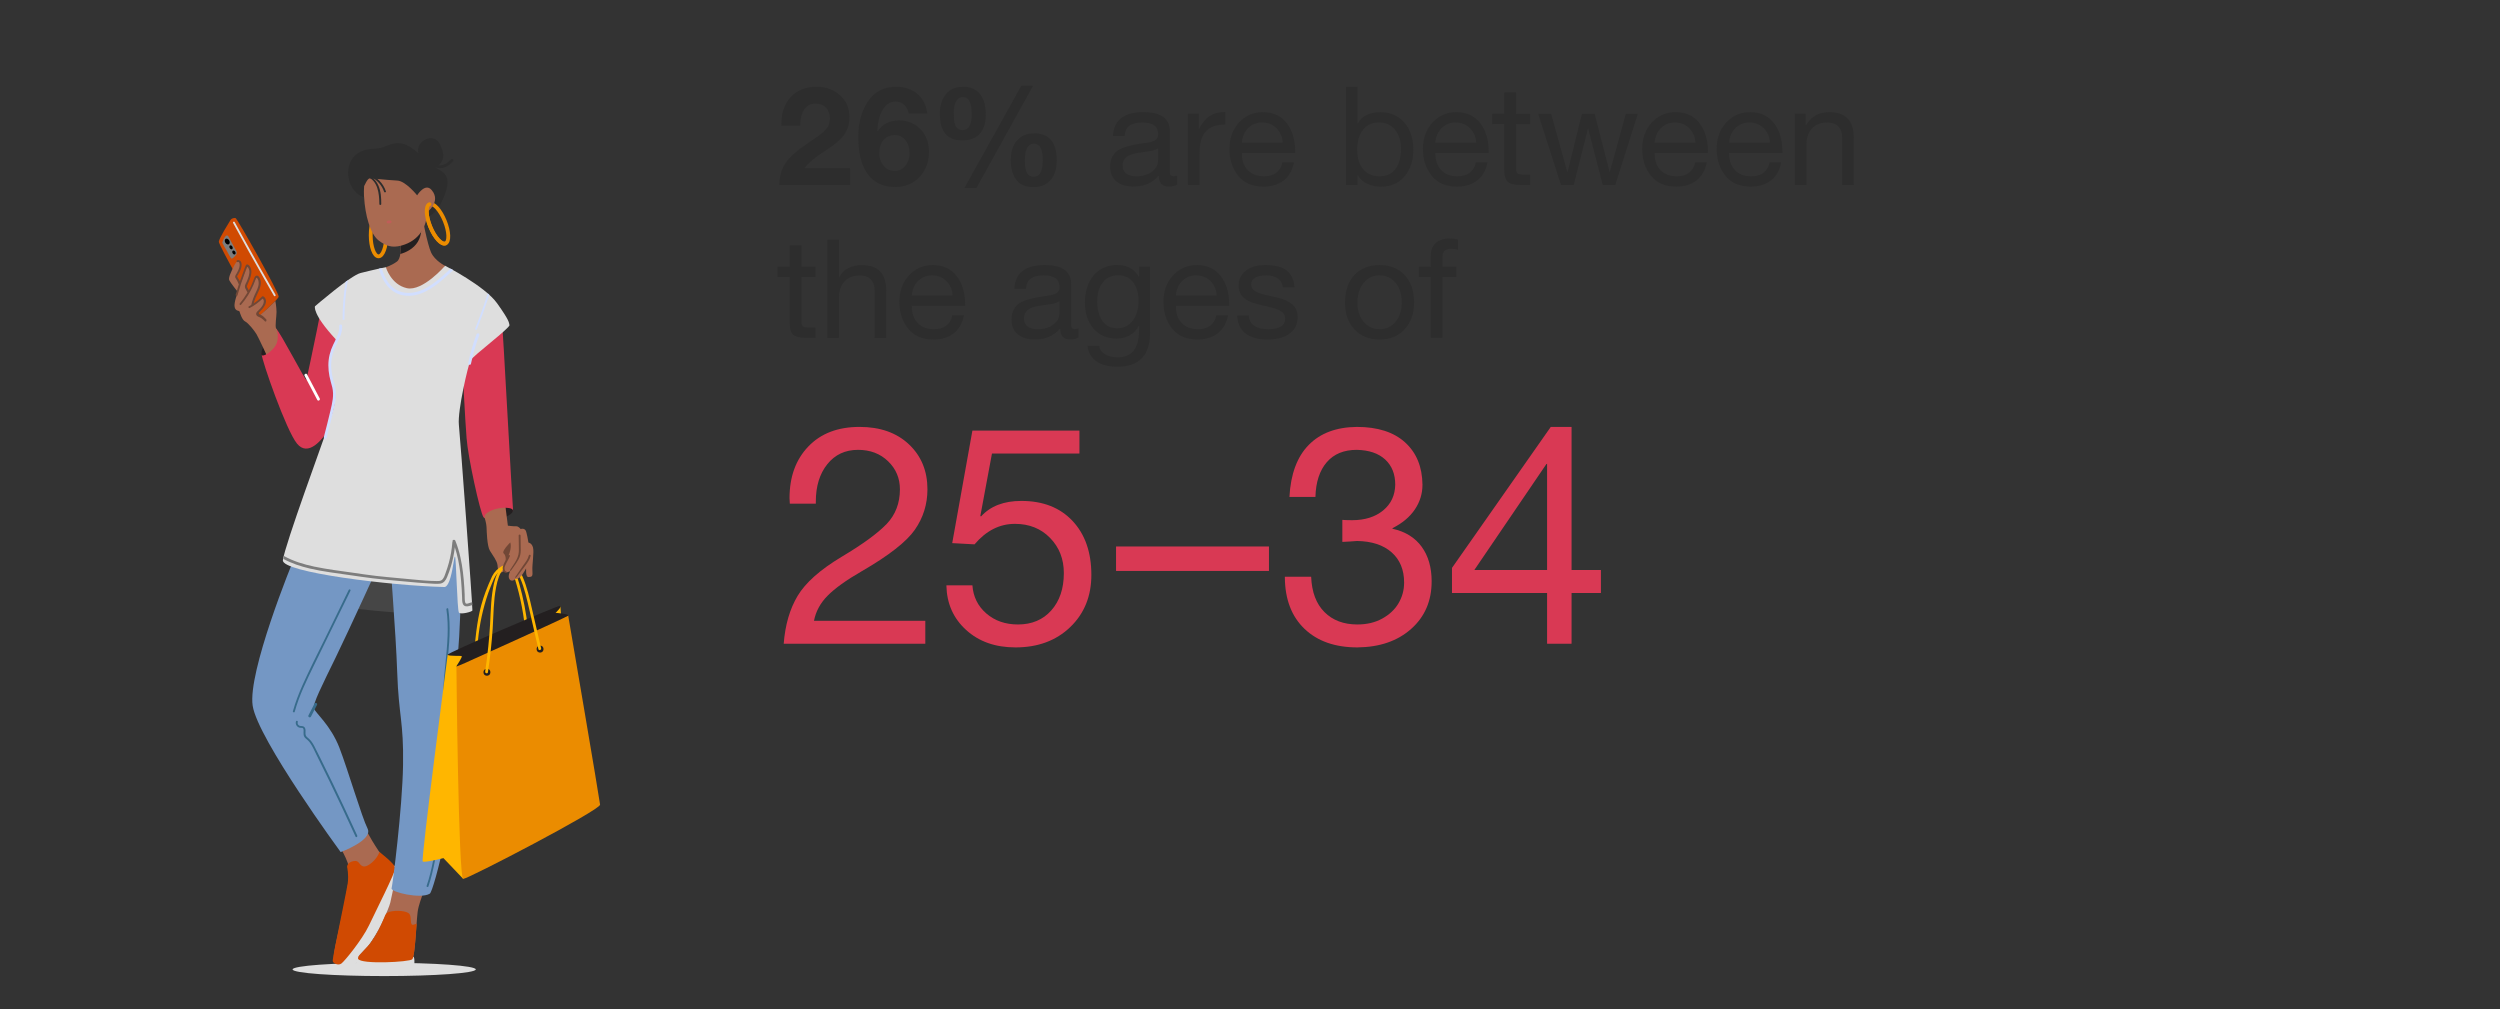 <?xml version="1.0" encoding="UTF-8"?><svg xmlns="http://www.w3.org/2000/svg" viewBox="0 0 327 132"><rect x="0" y="0" width="327" height="132" fill="#333333" stroke="none"/><defs><style>.cls-1{fill:#eb8c00;}.cls-2{fill:#fff;}.cls-3{fill:#ffb600;}.cls-4,.cls-5{fill:#7d7d7d;}.cls-6{fill:#d04a02;}.cls-7{fill:#aa6a51;}.cls-8{fill:#d93954;}.cls-9{fill:#c05d58;}.cls-10,.cls-11{fill:#dedede;}.cls-12{fill:#d1deff;}.cls-13{fill:#231f20;}.cls-14{fill:#464646;}.cls-15{fill:#2d2d2d;}.cls-16{fill:#376b8b;}.cls-17{fill:#7497c4;}.cls-18{fill:#714736;}.cls-11,.cls-5{mix-blend-mode:multiply;}.cls-19{stroke-linecap:round;stroke-linejoin:round;}.cls-19,.cls-20{fill:none;stroke:#eb8c00;stroke-width:.5px;}.cls-21{isolation:isolate;}.cls-20{stroke-miterlimit:10;}</style></defs><g class="cls-21"><g id="_ëÎÓÈ_1"><ellipse class="cls-10" cx="50.25" cy="126.8" rx="11.98" ry=".87"/><path class="cls-14" d="m57.52,68.05s1.11,4.9,1.35,8.38c.08,1.16.06,3.08.09,3.43.09,1.42-19.36-.87-20.3-1.35s1.32-9.42,1.32-9.42l17.54-1.04Z"/><path class="cls-7" d="m47.61,108s.65,1.41,1.9,3.28c.64.96,1.86,1.41,1.95,2.45.09,1.04-1.12,2.25-2.12,4.49-.48,1.07-3.49,7.61-4.91,7.65-.95.03-.98-.28-.31-3.31.79-3.58,1.78-7.76,1.5-9.18-.28-1.42-1.89-3.78-1.89-3.78l3.88-1.61Z"/><path class="cls-10" d="m44.13,126.12s-.17.19.4.5c.57.31.97.5,1.44.12.47-.38,3.1-4.11,4-5.86.9-1.75,2.53-5.08,2.81-5.86s.31-.97-.12-1.35c-.43-.38-1.06-.57-1.25-.31-.19.26-7.28,12.77-7.28,12.77Z"/><path class="cls-6" d="m45.4,113.4s-.03-.59.8-.76.69.46,1.27.67c.58.21,1.83-.87,2.16-1.87,0,0,2.08,1.58,2.08,2.12s-2.58,5.66-3.45,7.49c-.87,1.83-3.2,4.7-3.62,4.99-.42.29-1.08-.04-1.12-.33s.67-3.66.67-3.66c0,0,1.22-5.99,1.29-6.49.16-1.17-.08-2.16-.08-2.16Z"/><path class="cls-7" d="m52.05,113.15s-.71,3.68-1,4.91c-.18.77-1.71,4.33-2.95,5.7-.88.97-1.38,1.36-1.27,1.64.31.77,6.79.43,7.09.06.38-.47.52-4.68.71-6.2.19-1.51,1.58-4.31,1.58-5.45s-4.16-.67-4.16-.67Z"/><path class="cls-17" d="m60.47,68s-.09,12.1-.57,17.59-.66,7.38-.38,9.83c.28,2.46-.09,8.42-1.13,13.43-1.04,5.01-1.92,7.88-2.17,8.04-1.18.74-5.15-.21-5-.7.14-.46,1.41-10.46,1.5-16.13.09-5.67-.57-6.43-.76-12.01-.19-5.58-.95-14.37-.95-15.6s9.46-4.44,9.46-4.44Z"/><path class="cls-17" d="m50.07,72.73s-4.35,9.55-6.15,13.24c-1.8,3.69-3.04,6.13-2.86,6.7.19.57,2.19,2.19,3.33,5.12,1.13,2.93,2.93,9.08,3.69,10.59.76,1.51-3.52,3.07-3.52,3.07,0,0-10.85-14.79-11.51-19.14-.66-4.35,5.01-18.35,5.67-19.86.66-1.51,11.35.28,11.35.28Z"/><path class="cls-16" d="m41.39,91.96c-.08-.05-.21-.02-.25.07-.26.51-.53,1.02-.79,1.53-.05.09-.02.2.07.25.08.05.21.02.25-.07l.79-1.53c.05-.09.02-.2-.07-.25Z"/><path class="cls-16" d="m45.62,77.14l-3.07,6.3c-1,2.04-2.04,4.07-2.97,6.15-.5,1.12-.94,2.26-1.27,3.44-.04.15.2.22.24.07.58-2.12,1.55-4.09,2.51-6.06,1.02-2.08,2.03-4.16,3.05-6.24.58-1.18,1.15-2.36,1.73-3.53.07-.14-.14-.27-.21-.12Z"/><path class="cls-16" d="m46.74,109.32c-1.04-2.28-2.1-4.54-3.19-6.8-.54-1.12-1.09-2.23-1.64-3.34-.27-.54-.53-1.08-.81-1.61-.12-.23-.25-.44-.41-.65-.16-.2-.34-.35-.53-.51-.38-.32-.07-.81-.27-1.2-.11-.22-.32-.24-.54-.25-.28,0-.49-.25-.4-.53.05-.15-.19-.22-.24-.07-.13.41.19.83.61.84.11,0,.25-.02.33.08.05.06.06.17.06.24,0,.19-.02.38,0,.57.03.22.13.38.3.52.21.17.4.34.55.56.33.46.56,1,.81,1.51,1.14,2.28,2.25,4.56,3.33,6.86.61,1.3,1.21,2.6,1.81,3.9.07.14.28.02.21-.12Z"/><path class="cls-16" d="m58.2,91.02c.02-1.18.13-2.36.24-3.53.23-2.33.52-4.69.29-7.03-.03-.27-.06-.55-.1-.82-.02-.16-.26-.09-.24.07.34,2.32.11,4.67-.12,6.99-.12,1.16-.24,2.33-.3,3.49-.06,1.18-.03,2.35.07,3.53.1,1.2.22,2.39.24,3.59.03,1.2,0,2.41-.08,3.61-.16,2.43-.49,4.85-.85,7.26-.34,2.3-.64,4.63-1.29,6.87-.08.28-.17.55-.26.82-.05.15.19.22.24.07.74-2.23,1.08-4.56,1.43-6.87.36-2.39.71-4.77.9-7.18.2-2.43.2-4.84-.01-7.27-.11-1.19-.2-2.39-.18-3.59Z"/><path class="cls-10" d="m48.12,125.13s-1.3-.09-1.42.09c-.12.19-.24,1.7-.05,1.84.19.14,1.37.38,3.57.38s3.66.02,3.83-.43c.17-.45.24-1.82.02-1.87-.21-.05-5.96-.02-5.96-.02Z"/><path class="cls-6" d="m53.87,120.92c-.25-.29-.02-.95-.31-1.36-.29-.42-1.72-.55-2.64-.29-.31.09-.5.26-.66.76-.57,1.39-1.23,2.72-2.15,3.74-.88.97-1.38,1.36-1.27,1.64.31.77,6.79.43,7.09.06.28-.35.43-2.82.57-4.66-.21.06-.53.23-.62.12Z"/><path class="cls-8" d="m42.07,40.13s-.33,1.55-.66,3.26c-.33,1.71-1.27,6.02-1.33,6.3-.06.28-3.38-6.2-3.96-6.69-.57-.49-1.9,2.55-1.9,3.32s3.21,10,4.64,11.72,3.26-.39,4.31-2.16c1.05-1.77,2.76-10.5,2.71-11.83s-3.26-4.75-3.81-3.92Z"/><path class="cls-2" d="m41.82,52.12c-.55-1.05-1.11-2.1-1.66-3.15-.11-.21-.43-.02-.32.19.55,1.05,1.11,2.1,1.66,3.15.11.21.43.02.32-.19Z"/><path class="cls-6" d="m33.96,41.3s2.37-2.08,2.49-2.49c.12-.4-5.43-10.26-5.64-10.29-.2-.03-.52.03-.66.26-.14.23-1.5,2.4-1.53,2.83-.03.43,4.68,8.79,5.35,9.68Z"/><path class="cls-11" d="m36.04,38.56c-1.42-2.45-2.82-4.92-4.18-7.4-.39-.7-.77-1.41-1.16-2.11-.08-.14-.29-.02-.21.12,1.35,2.49,2.73,4.97,4.14,7.43.4.7.8,1.39,1.2,2.09.08.14.29.01.21-.12Z"/><path class="cls-5" d="m30.96,32.95c-.03-.11-.09-.21-.15-.3l-.2-.36c-.12-.23-.25-.46-.37-.68-.12-.23-.23-.46-.37-.68-.31-.51-.73.56-.79.79-.03.11.59,1.04.8,1.49.08.17.27.46.35.57.12.17.37-.17.51-.29.15-.14.27-.31.21-.52Z"/><path d="m29.98,31.45c.11.2.09.42-.05.5-.14.08-.34-.01-.46-.21-.11-.2-.09-.42.05-.5.14-.08.34.01.46.21Z"/><path d="m30.39,32.25c.08.13.06.28-.03.34s-.23,0-.31-.14c-.08-.13-.06-.28.03-.34.09-.05.23,0,.31.14Z"/><path d="m30.77,32.93c.08.13.06.28-.03.34-.09.05-.23,0-.31-.14-.08-.13-.06-.28.03-.34.09-.05.23,0,.31.14Z"/><path class="cls-13" d="m34.8,46.36s-.51.28-.62.05.28-1.29.44-1.48c.16-.19.18,1.43.18,1.43Z"/><path class="cls-7" d="m36.12,43c-.17-.37.05-1.59.05-2.19s-.15-1.44-.15-1.44c0,0-1.14,1.12-1.48,1.39-.34.27-.53.47-.53.47,0,0-.3-.05-.31-.2,0-.15.42-.56.56-.73.14-.17.49-.45.43-.88-.06-.43-.29-.56-.32-.53-.03.03-1.33,1.06-1.33,1.06,0,0,.6-1.59.79-2.2.19-.61.23-.95.1-1.17-.14-.22-.21-.49-.33-.37s-1.03,2.07-1.03,2.07c0,0-.49-.65-.3-1.06.18-.41.47-1.36.49-1.7.01-.34-.34-.8-.34-.8l-.96,2.35-.48-.89s.39-.59.44-1.08c.04-.49-.01-.94-.13-.97-.12-.04-.36,0-.71.71-.35.7-.73,1.5-.6,1.8.13.3,1.14,1.57,1.14,1.57,0,0-.56,1.35-.43,1.95s.6.41.65.61c.06.2.32,1.08.73,1.28.41.2,1.22,1.22,1.48,1.66.26.44,1.28,2.64,1.28,2.64h.04s.88-.57,1.24-1.27c.37-.71.21-1.72.05-2.08Z"/><path class="cls-18" d="m34.86,41.81c-.25-.25-.45-.52-.79-.65-.07-.03-.17-.06-.21-.12-.06-.08.02-.17.08-.22.14-.14.22-.22.35-.37.22-.27.45-.58.5-.93.04-.3-.08-.61-.35-.76-.05-.03-.11-.02-.15.02-.34.34-.7.64-1.1.9.14-.53.36-1.02.6-1.51.23-.48.42-1.01.28-1.54-.05-.2-.18-.5-.4-.57-.23-.06-.36.15-.42.33-.2.55-.42,1.08-.7,1.59-.04-.07-.08-.15-.12-.22-.03-.06-.07-.12-.1-.19-.05-.12-.02-.19.03-.3.11-.25.22-.5.31-.75.17-.47.32-.99.12-1.47-.07-.16-.2-.39-.38-.45-.24-.08-.31.23-.38.4-.21.54-.41,1.09-.6,1.65-.02.06-.04.11-.06.17-.03-.07-.06-.14-.1-.2-.04-.08-.09-.16-.14-.24-.03-.05-.12-.14-.12-.19,0-.06.08-.16.11-.21.04-.07.08-.15.12-.22.08-.15.16-.3.22-.46.11-.28.19-.61.12-.91-.06-.27-.32-.46-.59-.33-.14.07-.02.28.12.21.15-.07.22.15.23.26.02.14,0,.27-.03.41-.07.28-.2.54-.34.79-.11.2-.31.41-.16.64.16.25.3.49.4.77,0,.02.02.03.03.04-.15.46-.29.92-.42,1.38-.04.15.19.22.24.07.28-1,.61-1.99.97-2.97.09-.24.26-.87.36-.74.03.04.06.08.09.12.06.1.1.2.12.31.09.47-.13.99-.3,1.42-.09.23-.3.51-.27.77.01.11.07.22.13.32.07.13.14.27.21.4-.3.5-.63.98-1.01,1.43-.1.12.07.3.17.17.67-.78,1.22-1.66,1.62-2.6.1-.23.19-.46.27-.7.03-.07.07-.29.18-.21.1.08.15.23.19.34.14.51-.07,1.02-.29,1.47-.27.55-.5,1.1-.63,1.7,0,0,0,.02,0,.03-.1.06-.21.12-.32.18-.14.07-.02.29.12.21.62-.32,1.18-.74,1.68-1.22.26.21.15.62,0,.88-.1.16-.21.31-.34.45-.12.14-.27.25-.39.39-.21.24-.13.51.16.64.16.07.31.13.45.23.15.11.29.25.42.38.11.11.29-.06.17-.17Z"/><path class="cls-7" d="m50.47,34.95s.76-.23,1.44-.73c1.05-.77.1-4.61.1-4.61l3.21-1.3s.66,3.59,1.16,4.7,1.84,1.76,1.84,1.76c0,0-1.4,2.77-3.72,3.82-2.32,1.05-4.14-1.46-4.03-3.63Z"/><path class="cls-13" d="m52.36,33.22c.42-.11.82-.28,1.19-.51.44-.27.83-.63,1.1-1.08.28-.46.42-1,.46-1.54.05-.57,0-1.14-.08-1.71l-3.02,1.22s.55,2.21.35,3.61Z"/><path class="cls-15" d="m59,20.82c-.28.34-.64.63-1.07.75-.18.05-.37.06-.55.03.05-.04.09-.07.13-.12.24-.24.41-.55.46-.89.06-.41-.04-.81-.19-1.18-.13-.34-.27-.69-.52-.95-.23-.25-.54-.38-.88-.39-.67-.01-1.33.44-1.6,1.05-.13.3-.12.61-.06.91,0,0,0,0-.01,0-.5-.42-1.04-.86-1.65-1.11-.63-.26-1.34-.24-1.98-.04-.32.1-.63.26-.94.37-.35.12-.7.15-1.06.18-.62.04-1.26.12-1.84.37-2.27.97-2.19,4.43-.25,5.71.23.15.48.26.74.33,0,0,0,0,.01,0,.12.09.31.09.46.06.33-.07.65-.22.96-.37.64-.31,1.26-.6,1.95-.78.63-.16,1.45-.36,2,.09.52.43.28,1.19.3,1.77.02.59.2,1.2.69,1.56.43.31.99.38,1.5.28,1.25-.24,1.95-1.5,2.41-2.57.46-1.07.98-2.57-.15-3.41-.26-.19-.55-.34-.82-.52-.04-.03-.08-.06-.12-.09.32.14.68.17,1.03.09.52-.11.97-.46,1.31-.86.15-.18-.11-.44-.26-.26Z"/><ellipse class="cls-20" cx="57.22" cy="29.28" rx="1.02" ry="2.77" transform="translate(-6.82 23.84) rotate(-22.25)"/><ellipse class="cls-20" cx="49.51" cy="30.76" rx="1.02" ry="2.77"/><path class="cls-7" d="m47.61,25.71c-.03-.48-.01-.95.02-1.38.04,0,.37-.92.71-1,.16-.04,1.8.19,3.64.29,1.09.06,2.58,1.93,2.58,1.93,0,0,1.05-1.72,1.91-.68,1.27,1.52-.62,2.89-.62,2.89-.02,1.86-.99,3.72-3.34,4.36-1.28.35-2.05.02-2.95-.64-1.13-.83-1.81-3.35-1.94-5.77Z"/><path class="cls-19" d="m58.27,31.84c-.52.21-1.41-.76-1.99-2.18-.58-1.42-.63-2.74-.1-2.95"/><path class="cls-9" d="m51.16,28.89s-.08-.06-.13-.05l-.27.02s-.1.02-.13.05c-.03.03-.06.08-.05.13,0,.05.02.1.05.13.03.03.08.06.13.05l.27-.02s.1-.02.13-.05c.03-.03.06-.08.05-.13,0-.05-.02-.1-.05-.13Z"/><path class="cls-15" d="m50.47,25.01c-.34-1.02-1.14-1.85-2.15-2.22-.09-.03-.15.05-.15.12-.04-.01-.07-.03-.11-.04-.15-.05-.22.19-.07.24,1.46.49,1.62,2.28,1.63,3.58,0,.16.25.16.25,0,0-.82-.04-1.67-.38-2.43-.17-.38-.42-.73-.74-1,.69.4,1.23,1.06,1.49,1.82.05.15.29.09.24-.07Z"/><path class="cls-8" d="m65.67,42.07c.06.17,1.34,23.74,1.44,24.7.03.32-3.43,1.49-3.87.88s-2.04-7.9-2.21-10.33c-.17-2.43-.66-9.28-.33-10.67.33-1.38,4.97-4.59,4.97-4.59Z"/><path class="cls-10" d="m66.64,42.52c-.09-.38,0-.57-1.61-2.84-1.61-2.27-6.81-4.92-6.81-4.92,0,0-2.93,3.4-5.01,2.93-2.08-.47-2.74-2.74-2.74-2.74,0,0-1.42.28-3.31.76-1.3.32-5.96,4.35-5.96,4.35,0,0-.41.95,2.74,4.35.06.44-.38.95-.76,2.65s.76,3.31.66,4.92c-.09,1.61-.57,2.55-1.04,4.07-.47,1.51-5.52,15.14-5.8,17.22-.22,1.59,14.21,3.35,21.1,3.51,0,0,.44.14.83-1.27.39-1.4.44-2.66.58-2.71.15-.05.28,7.02.52,7.33.23.29,1.76-.12,1.76-.29,0-1.04-1.58-22.37-1.77-24.27-.19-1.89,1.23-7.85,1.51-8.42.28-.57,5.2-4.26,5.11-4.63Z"/><path class="cls-12" d="m43.57,49.65c-.13-.48-.21-.97-.24-1.46-.06-.96.1-1.9.5-2.78.41-.89.98-1.77.92-2.79-.01-.24-.38-.24-.37,0,.05.9-.43,1.69-.8,2.47-.41.85-.63,1.74-.63,2.69,0,.48.05.96.14,1.43.09.49.25.97.37,1.45.25,1.04,0,2.04-.24,3.06-.27,1.15-.56,2.3-.86,3.44-.06.23.3.33.36.1.27-1.03.53-2.05.77-3.09.24-.99.55-2.02.42-3.04-.06-.51-.22-.99-.35-1.48Z"/><path class="cls-12" d="m62.33,43.73c-.46,1.22-.82,2.48-1.09,3.76-.05.23.31.33.36.1.27-1.28.63-2.54,1.09-3.76.08-.22-.27-.32-.36-.1Z"/><path class="cls-12" d="m58.93,35.14c-.2.18-.39.37-.59.55-.74.67-1.5,1.34-2.36,1.85-.82.49-1.75.81-2.72.77-.9-.04-1.7-.43-2.28-1.11-.52-.61-.83-1.37-1.06-2.13-.11.02-.23.05-.36.08.21.72.5,1.42.94,2.03.54.75,1.31,1.29,2.24,1.45,2.11.36,3.91-.96,5.41-2.27.38-.34.76-.68,1.13-1.03-.12-.07-.23-.13-.34-.19Z"/><path class="cls-12" d="m44.81,41.73c0,.16.25.16.25,0,0-1.7.14-3.4.44-5.08-.09.07-.19.13-.28.2-.18,1.04-.3,2.1-.36,3.16-.03.57-.05,1.15-.04,1.72Z"/><path class="cls-12" d="m62.39,43.05c.58-1.48,1.12-2.98,1.61-4.49-.07-.06-.13-.12-.2-.18-.32,1-.67,2-1.03,2.99-.2.54-.4,1.08-.62,1.62-.06.15.18.21.24.07Z"/><path class="cls-4" d="m61.74,78.77c-.1.03-.21.06-.31.09-.13.04-.29.12-.42.1-.13-.02-.16-.13-.18-.24-.06-.3-.04-.63-.05-.93-.01-.32-.03-.65-.05-.97-.08-1.32-.22-2.64-.51-3.93-.16-.74-.38-1.46-.66-2.16-.08-.21-.43-.13-.36.08-.02.03-.03.06-.03.1-.07.92-.22,1.82-.46,2.71-.12.44-.26.88-.42,1.31-.12.33-.25.81-.59.99-.18.09-.39.08-.58.08-.24,0-.49-.01-.73-.02-.49-.02-.97-.06-1.46-.1-.97-.08-1.93-.18-2.9-.27-.94-.09-1.88-.17-2.81-.28-.98-.11-1.95-.26-2.92-.4-1.74-.25-3.49-.46-5.2-.82-1.37-.29-2.73-.7-3.95-1.38-.04.14-.06.27-.08.38,1.07.58,2.25.97,3.44,1.25,1.74.41,3.52.61,5.28.87.99.14,1.97.29,2.96.41.98.12,1.95.21,2.93.3.99.09,1.97.19,2.96.27.51.04,1.01.08,1.52.11.46.02.95.08,1.41.02.48-.07.74-.44.91-.86.2-.47.37-.95.51-1.43.24-.81.41-1.63.5-2.47.36,1.09.58,2.23.72,3.37.08.7.14,1.4.18,2.1.02.36.04.72.05,1.08.01.29-.01.62.11.88.16.33.49.35.81.26.14-.04.29-.08.43-.13,0-.11-.01-.24-.02-.38Z"/><path class="cls-3" d="m58.56,85.64s-3.52,26.85-3.27,27.04c.25.19,2.71-.44,2.71-.44l2.58,2.71,10.97-26.48,1.89-7.24-.14-1.92-5.75,3.17-8.99,3.16Z"/><path class="cls-1" d="m74.32,80.51s4.11,24.05,4.17,24.74c.06.69-17.27,9.71-17.9,9.71s-.89-27.8-.89-27.8c0,0,12.56-5.94,14.62-6.65Z"/><path class="cls-3" d="m69.04,82.17c-.2-1.97-.58-3.92-1.12-5.83-.16-.55-.33-1.09-.51-1.63-.08-.22-.43-.13-.36.1.82,2.38,1.36,4.86,1.62,7.36.02.23.39.24.37,0Z"/><path class="cls-13" d="m62.2,86.1s11.81-5.32,12.09-5.56c.28-.24-1.62-.38-1.62-.38,0,0,1.01-.95.53-.91s-14.77,6.17-14.64,6.39c.13.22,1.66.1,1.82.18.16.08-.6,1.17-.69,1.33-.08.16,2.5-1.05,2.5-1.05Z"/><ellipse class="cls-13" cx="63.69" cy="87.93" rx=".45" ry=".46"/><ellipse class="cls-13" cx="70.64" cy="84.9" rx=".45" ry=".46"/><path class="cls-3" d="m70.78,84.81c-.38-1.65-.76-3.31-1.15-4.96-.35-1.52-.67-3.05-1.3-4.48-.16-.36-.34-.74-.57-1.07-.21-.3-.47-.53-.85-.58-.24-.03-.23.34,0,.37.29.03.49.31.63.54.19.31.35.64.49.97.29.66.51,1.36.7,2.06.4,1.51.72,3.04,1.07,4.55.21.9.41,1.79.62,2.69.05.23.41.13.36-.1Z"/><path class="cls-13" d="m66.12,66.42s.93-.02.98.35c.05.37-.77.78-1.18.97-.41.19.19-1.32.19-1.32Z"/><path class="cls-7" d="m63.38,67.69s.24.74.26,1.24c.02.5.06,2.48.44,3.1.38.62.93,1.33.99,1.87.06.54.08,1.01.4.99.32-.02.48-.26.48-.26,0,0,.18.32.48.2l.3-.12s-.3.56-.14.95c.16.4.56.3.7.18.14-.12,0-.12.24-.12.62,0,1.21-1.26,1.27-1.36.06-.1-.12,1.14.34,1.12.46-.02.56-.1.5-.83-.06-.74.24-2.41.08-3.02-.16-.62-.6-.66-.6-.66,0,0-.22-1.39-.38-1.61-.24-.32-.64-.16-.64-.16,0,0-.28-.38-.58-.36-.3.02-1.09-.08-1.09-.08l-.3-2.35s-.64-.01-1.26.16c-.81.22-1.63.68-1.48,1.11Z"/><path class="cls-18" d="m68.11,71.38c0-.45-.01-.89-.02-1.34,0-.16-.25-.16-.25,0l.02,1.25c0,.41.04.83-.05,1.24-.09.39-.26.74-.47,1.07-.23.36-.36.54-.59.9-.09.13,0,.27.09.13.24-.37.43-.58.67-.95.22-.34.45-.69.54-1.09.09-.4.07-.81.06-1.21Z"/><path class="cls-18" d="m69.17,72.65c-.12.49-.43.89-.72,1.28-.33.45-.73,1.12-1.07,1.57-.09.13.12.09.21-.04.34-.47.76-.98,1.1-1.45.29-.4.6-.81.72-1.3.04-.15-.2-.22-.24-.07Z"/><path class="cls-18" d="m66.14,73.38s.09-.69-.25-.98c-.35-.28.85-1.45.85-1.45,0,0,.38.82-.6,2.43Z"/><path class="cls-3" d="m62.52,83.75c.2-2.1.65-4.18,1.34-6.18.21-.61.74-1.84.75-1.87.26-.57.68-1.03,1.23-1.33.09-.05.12-.17.07-.25-.05-.09-.17-.11-.25-.07-.55.3-1.01.76-1.29,1.32-1.35,2.93-1.74,4.75-2.07,7.21-.06.44-.11.89-.15,1.33.13-.06.26-.11.39-.17Z"/><path class="cls-3" d="m65.83,73.94c-.63.52-1,1.48-1.19,2.25-.21.88-.32,1.79-.39,2.69-.07.94-.1,1.88-.15,2.82-.06.95-.13,1.91-.23,2.86-.11,1.1-.25,2.19-.41,3.28-.04.23.32.33.36.1.28-1.88.49-3.78.62-5.68.12-1.81.1-3.66.45-5.45.09-.48.21-.95.38-1.41.15-.41.39-.77.69-1.08.05-.05.06-.51-.13-.36Z"/><path class="cls-18" d="m66.69,72.74c.06-.15-.18-.21-.24-.07-.16.4-.42.75-.58,1.15-.07.19-.15.42-.11.62.03.21.08.41.35.48.15.04.29-.08.14-.14-.24-.1-.26-.27-.25-.47.01-.19.08-.38.17-.55.16-.35.38-.66.52-1.02Z"/><path class="cls-15" d="m106.79,11.35c1.24,0,2.26.37,3.09,1.11.82.74,1.23,1.68,1.23,2.83,0,.53-.08,1.01-.23,1.45-.16.44-.42.87-.8,1.3-.38.43-1.04.95-1.97,1.57-1.4.88-2.36,1.67-2.88,2.39h5.96v2.2h-9.25c0-1.09.26-2.04.78-2.83.52-.8,1.5-1.67,2.92-2.62,1.14-.76,1.86-1.28,2.16-1.58s.5-.58.6-.85c.1-.26.15-.54.15-.83,0-.58-.17-1.04-.5-1.4-.34-.36-.8-.54-1.39-.54-.64,0-1.12.26-1.47.77-.34.52-.52,1.22-.53,2.12h-2.45v-.23c0-1.48.41-2.66,1.24-3.54s1.94-1.32,3.33-1.32Z"/><path class="cls-15" d="m117.21,11.35c1.12,0,2.04.31,2.77.92.73.61,1.17,1.47,1.31,2.57h-2.43c-.1-.48-.3-.86-.61-1.14-.31-.28-.67-.42-1.08-.42-.7,0-1.26.35-1.69,1.04-.43.7-.67,1.63-.72,2.79l.04.04c.65-.94,1.59-1.4,2.83-1.4,1.08,0,2,.38,2.75,1.13s1.13,1.75,1.13,2.97c0,1.31-.41,2.4-1.22,3.29-.82.88-1.88,1.32-3.19,1.32-1.56,0-2.76-.55-3.59-1.67-.83-1.11-1.25-2.73-1.25-4.85,0-1.87.43-3.44,1.28-4.7.85-1.26,2.08-1.89,3.67-1.89Zm-2.21,8.66c0,.65.19,1.2.56,1.66s.86.68,1.48.68c.56,0,1.03-.23,1.39-.68.36-.46.54-1,.54-1.62,0-.7-.18-1.27-.53-1.71-.35-.44-.83-.67-1.41-.67s-1.1.22-1.47.65c-.37.43-.55,1-.55,1.69Z"/><path class="cls-15" d="m125.98,11.35c.95,0,1.68.31,2.19.93s.77,1.51.77,2.69c0,1.1-.26,1.95-.79,2.53-.53.58-1.28.87-2.25.87-1.98,0-2.97-1.15-2.97-3.46,0-1.1.27-1.97.81-2.61.54-.64,1.29-.95,2.25-.95Zm-1.22,3.62c0,.8.1,1.35.3,1.63.2.28.48.42.85.42.79,0,1.19-.68,1.19-2.05,0-1.51-.37-2.27-1.12-2.27-.4,0-.7.17-.91.52-.21.35-.32.93-.32,1.75Zm10.37-3.76l-7.42,13.39h-1.57l7.45-13.39h1.53Zm.14,6.23c1.97,0,2.95,1.18,2.95,3.53,0,1.08-.26,1.93-.78,2.56-.52.62-1.28.94-2.26.94-1.03,0-1.79-.32-2.26-.96-.47-.64-.71-1.5-.71-2.58s.27-1.93.81-2.55,1.29-.93,2.25-.93Zm-1.22,3.49c0,.84.1,1.41.29,1.72.19.31.48.46.86.46.46,0,.77-.2.94-.6.17-.4.25-.93.25-1.58,0-1.43-.38-2.14-1.13-2.14-.8,0-1.21.71-1.21,2.14Z"/><path class="cls-15" d="m149.54,14.67c2.32,0,3.47.83,3.47,2.5v5.36c0,.35.16.52.49.52.16,0,.31-.03.47-.09v1.19c-.3.17-.67.25-1.1.25-.86,0-1.3-.48-1.3-1.44-.82.96-1.91,1.44-3.28,1.44-.96,0-1.71-.22-2.26-.67s-.82-1.09-.82-1.93.27-1.49.81-1.98,1.79-.86,3.76-1.12c.67-.08,1.12-.21,1.36-.39s.35-.43.35-.76c0-1.02-.69-1.53-2.07-1.53-.76,0-1.32.14-1.7.42s-.58.73-.62,1.34h-1.53c.12-2.08,1.44-3.11,3.96-3.11Zm-2.7,7.02c0,.43.16.77.47,1.01.31.24.76.36,1.33.36.83,0,1.51-.2,2.04-.61.53-.41.8-.89.8-1.46v-1.6c-.28.19-.64.32-1.08.38l-1.57.23c-.68.1-1.19.28-1.51.55-.32.27-.49.65-.49,1.14Z"/><path class="cls-15" d="m160.27,14.67v1.62c-1.15,0-2,.3-2.55.91-.55.61-.82,1.55-.82,2.83v4.16h-1.53v-9.31h1.44v1.96h.04c.71-1.45,1.78-2.18,3.2-2.18h.22Z"/><path class="cls-15" d="m165.19,14.67c1.32,0,2.35.47,3.1,1.42.74.95,1.12,2.19,1.12,3.73v.18h-6.97v.11c0,.9.26,1.62.77,2.15.52.53,1.22.8,2.12.8,1.33,0,2.14-.61,2.41-1.82h1.51c-.2,1.04-.65,1.83-1.35,2.37-.7.53-1.57.8-2.63.8-1.46,0-2.57-.48-3.33-1.44s-1.13-2.12-1.13-3.49.41-2.53,1.24-3.44c.83-.91,1.87-1.37,3.13-1.37Zm2.59,3.98c-.05-.76-.32-1.38-.82-1.88s-1.12-.75-1.88-.75c-.71,0-1.31.24-1.8.71-.49.47-.77,1.11-.85,1.92h5.35Z"/><path class="cls-15" d="m177.57,11.35v4.81h.04c.49-.98,1.48-1.48,2.97-1.48,1.3,0,2.33.45,3.11,1.35.78.9,1.17,2.08,1.17,3.55s-.39,2.62-1.16,3.51c-.77.89-1.8,1.33-3.09,1.33-.58,0-1.14-.12-1.69-.35-.55-.23-.99-.6-1.31-1.11h-.04v1.24h-1.53v-12.85h1.53Zm-.05,8.19c0,1.08.25,1.94.77,2.57.51.64,1.23.95,2.17.95.89,0,1.58-.32,2.06-.95.49-.63.73-1.51.73-2.66,0-1.02-.26-1.85-.78-2.48-.52-.64-1.23-.95-2.12-.95s-1.55.32-2.06.95c-.51.64-.77,1.49-.77,2.56Z"/><path class="cls-15" d="m190.5,14.67c1.32,0,2.35.47,3.1,1.42.74.95,1.12,2.19,1.12,3.73v.18h-6.97v.11c0,.9.26,1.62.77,2.15.52.53,1.22.8,2.12.8,1.33,0,2.14-.61,2.41-1.82h1.51c-.2,1.04-.65,1.83-1.35,2.37-.7.53-1.57.8-2.63.8-1.46,0-2.57-.48-3.33-1.44s-1.13-2.12-1.13-3.49.41-2.53,1.24-3.44c.83-.91,1.87-1.37,3.13-1.37Zm2.59,3.98c-.05-.76-.32-1.38-.82-1.88s-1.12-.75-1.88-.75c-.71,0-1.31.24-1.8.71-.49.47-.77,1.11-.85,1.92h5.35Z"/><path class="cls-15" d="m198.3,12.1v2.79h1.85v1.35h-1.85v5.83c0,.28.05.47.16.59.11.12.38.18.81.18h.88v1.35h-1.26c-.79,0-1.34-.13-1.66-.4-.31-.26-.47-.78-.47-1.55v-6.01h-1.58v-1.35h1.58v-2.79h1.53Z"/><path class="cls-15" d="m202.89,14.89l2.11,7.61h.04l1.87-7.61h1.67l1.96,7.61h.02l2.09-7.61h1.58l-2.95,9.29-.02.02h-1.62l-1.91-7.4h-.02l-1.87,7.4h-1.66l-2.99-9.31h1.69Z"/><path class="cls-15" d="m219.18,14.67c1.32,0,2.35.47,3.1,1.42.74.95,1.12,2.19,1.12,3.73v.18h-6.97v.11c0,.9.26,1.62.77,2.15.52.53,1.22.8,2.12.8,1.33,0,2.14-.61,2.41-1.82h1.51c-.2,1.04-.65,1.83-1.35,2.37-.7.53-1.57.8-2.63.8-1.46,0-2.57-.48-3.33-1.44s-1.13-2.12-1.13-3.49.41-2.53,1.24-3.44c.83-.91,1.87-1.37,3.13-1.37Zm2.59,3.98c-.05-.76-.32-1.38-.82-1.88s-1.12-.75-1.88-.75c-.71,0-1.31.24-1.8.71-.49.47-.77,1.11-.85,1.92h5.35Z"/><path class="cls-15" d="m228.92,14.67c1.32,0,2.35.47,3.1,1.42.74.95,1.12,2.19,1.12,3.73v.18h-6.97v.11c0,.9.26,1.62.77,2.15.52.53,1.22.8,2.12.8,1.33,0,2.14-.61,2.41-1.82h1.51c-.2,1.04-.65,1.83-1.35,2.37-.7.53-1.57.8-2.63.8-1.46,0-2.57-.48-3.33-1.44s-1.13-2.12-1.13-3.49.41-2.53,1.24-3.44c.83-.91,1.87-1.37,3.13-1.37Zm2.59,3.98c-.05-.76-.32-1.38-.82-1.88s-1.12-.75-1.88-.75c-.71,0-1.31.24-1.8.71-.49.47-.77,1.11-.85,1.92h5.35Z"/><path class="cls-15" d="m239.27,14.67c2.14,0,3.2,1.11,3.2,3.33v6.19h-1.53v-6.35c0-.52-.16-.95-.49-1.3-.32-.35-.8-.52-1.42-.52-.88,0-1.55.26-2.03.79-.47.53-.71,1.22-.71,2.07v5.31h-1.53v-9.31h1.44v1.48h.04c.67-1.13,1.68-1.69,3.02-1.69Z"/><path class="cls-15" d="m104.83,32.1v2.79h1.85v1.35h-1.85v5.83c0,.28.05.47.16.59.11.12.38.18.81.18h.88v1.35h-1.26c-.79,0-1.34-.13-1.66-.4-.31-.26-.47-.78-.47-1.55v-6.01h-1.58v-1.35h1.58v-2.79h1.53Z"/><path class="cls-15" d="m109.75,31.35v4.91h.04c.22-.5.59-.89,1.13-1.17.54-.28,1.14-.41,1.8-.41,2.14,0,3.2,1.11,3.2,3.33v6.19h-1.53v-6.35c0-.52-.16-.95-.49-1.3-.32-.35-.8-.52-1.42-.52-.86,0-1.54.26-2.02.79-.48.53-.72,1.22-.72,2.07v5.31h-1.53v-12.85h1.53Z"/><path class="cls-15" d="m122.02,34.67c1.32,0,2.35.47,3.1,1.42.74.95,1.12,2.19,1.12,3.73v.18h-6.97v.11c0,.9.26,1.62.77,2.15.52.53,1.22.8,2.12.8,1.33,0,2.14-.61,2.41-1.82h1.51c-.2,1.04-.65,1.83-1.35,2.37-.7.53-1.57.8-2.63.8-1.46,0-2.57-.48-3.33-1.44s-1.13-2.12-1.13-3.49.41-2.53,1.24-3.44c.83-.91,1.87-1.37,3.13-1.37Zm2.59,3.98c-.05-.76-.32-1.38-.82-1.88s-1.12-.75-1.88-.75c-.71,0-1.31.24-1.8.71-.49.47-.77,1.11-.85,1.92h5.35Z"/><path class="cls-15" d="m136.64,34.67c2.32,0,3.47.83,3.47,2.5v5.36c0,.35.16.52.49.52.16,0,.31-.03.47-.09v1.19c-.3.17-.67.25-1.1.25-.86,0-1.3-.48-1.3-1.44-.82.96-1.91,1.44-3.28,1.44-.96,0-1.71-.22-2.26-.67s-.82-1.09-.82-1.93.27-1.49.81-1.98,1.79-.86,3.76-1.12c.67-.08,1.12-.21,1.36-.39s.35-.43.35-.76c0-1.02-.69-1.53-2.07-1.53-.76,0-1.32.14-1.7.42s-.58.73-.62,1.34h-1.53c.12-2.08,1.44-3.11,3.96-3.11Zm-2.7,7.02c0,.43.16.77.47,1.01.31.24.76.36,1.33.36.83,0,1.51-.2,2.04-.61.53-.41.8-.89.8-1.46v-1.6c-.28.19-.64.32-1.08.38l-1.57.23c-.68.1-1.19.28-1.51.55-.32.27-.49.65-.49,1.14Z"/><path class="cls-15" d="m146.18,34.67c1.27,0,2.2.52,2.79,1.55h.02v-1.33h1.44v8.6c0,2.99-1.43,4.48-4.3,4.48-1.16,0-2.09-.25-2.77-.75-.68-.5-1.05-1.16-1.1-1.99h1.53c.02.44.26.81.72,1.09s1.02.42,1.69.42c1.86,0,2.79-1.19,2.79-3.56v-.58h-.04c-.24.52-.62.93-1.14,1.23-.52.31-1.11.46-1.75.46-1.26,0-2.27-.43-3.02-1.3-.76-.86-1.13-2-1.13-3.42s.38-2.65,1.14-3.55,1.81-1.36,3.14-1.36Zm-2.66,4.73c0,1.09.23,1.96.68,2.59.46.64,1.1.95,1.94.95s1.51-.33,2.02-.99c.5-.66.76-1.53.76-2.61,0-1-.23-1.8-.7-2.41s-1.12-.92-1.96-.92-1.54.31-2.02.93c-.48.62-.72,1.44-.72,2.46Z"/><path class="cls-15" d="m156.56,34.67c1.32,0,2.35.47,3.1,1.42.74.95,1.12,2.19,1.12,3.73v.18h-6.97v.11c0,.9.26,1.62.77,2.15.52.53,1.22.8,2.12.8,1.33,0,2.14-.61,2.41-1.82h1.51c-.2,1.04-.65,1.83-1.35,2.37-.7.53-1.57.8-2.63.8-1.46,0-2.57-.48-3.33-1.44s-1.13-2.12-1.13-3.49.41-2.53,1.24-3.44c.83-.91,1.87-1.37,3.13-1.37Zm2.59,3.98c-.05-.76-.32-1.38-.82-1.88s-1.12-.75-1.88-.75c-.71,0-1.31.24-1.8.71-.49.47-.77,1.11-.85,1.92h5.35Z"/><path class="cls-15" d="m165.52,34.67c1.26,0,2.19.24,2.8.73.61.49.94,1.21,1,2.19h-1.53v-.02c-.05-.5-.27-.89-.66-1.15-.39-.26-.89-.4-1.5-.4s-1.1.1-1.45.31c-.35.2-.53.5-.53.88,0,.35.16.63.47.84.31.21.79.39,1.42.53l1.44.32c.9.2,1.58.51,2.05.91s.7.96.7,1.67c0,.92-.35,1.64-1.06,2.16-.71.52-1.67.77-2.9.77s-2.13-.26-2.83-.78c-.7-.52-1.07-1.31-1.12-2.37h1.53c.02.58.25,1.02.68,1.33.43.31,1.04.47,1.82.47,1.5,0,2.25-.46,2.25-1.39,0-.41-.18-.73-.55-.97-.37-.24-1.15-.49-2.35-.74-1.14-.23-1.96-.55-2.45-.95-.49-.41-.74-.97-.74-1.69,0-.79.32-1.43.95-1.92s1.48-.73,2.55-.73Z"/><path class="cls-15" d="m180.45,34.67c1.39,0,2.49.44,3.3,1.33.81.89,1.21,2.07,1.21,3.55s-.4,2.58-1.21,3.49c-.81.91-1.91,1.37-3.3,1.37s-2.46-.44-3.29-1.32c-.82-.88-1.23-2.06-1.23-3.54s.4-2.67,1.21-3.56c.81-.88,1.91-1.32,3.3-1.32Zm-2.9,4.88c0,1.04.27,1.89.81,2.54.54.65,1.24.97,2.09.97s1.53-.32,2.08-.96c.55-.64.82-1.49.82-2.55s-.27-1.89-.81-2.55c-.54-.65-1.24-.98-2.11-.98s-1.52.33-2.06.99-.82,1.51-.82,2.54Z"/><path class="cls-15" d="m189.7,31.2c.38,0,.72.05,1.01.14v1.33c-.22-.08-.5-.13-.86-.13-.78,0-1.17.34-1.17,1.01v1.33h1.8v1.35h-1.8v7.96h-1.53v-7.96h-1.57v-1.35h1.57v-1.46c0-.68.21-1.23.64-1.63.43-.4,1.06-.6,1.92-.6Z"/><path class="cls-8" d="m112.43,55.84c2.69,0,4.85.76,6.46,2.28,1.61,1.52,2.42,3.48,2.42,5.88,0,1.95-.55,3.71-1.64,5.28-1.09,1.57-3.41,3.39-6.96,5.44-2.03,1.17-3.51,2.24-4.46,3.2-.95.96-1.54,2.05-1.78,3.28h14.56v3h-18.52c.19-2.45.79-4.54,1.82-6.26,1.03-1.72,2.94-3.42,5.74-5.1,2.77-1.65,4.74-3.09,5.9-4.3,1.16-1.21,1.74-2.73,1.74-4.54,0-1.44-.51-2.66-1.54-3.66-1.03-1-2.34-1.5-3.94-1.5-1.68,0-3.02.63-4.02,1.88-1,1.25-1.5,2.88-1.5,4.88v.28h-3.4l-.04-.72c0-2.8.82-5.05,2.46-6.76,1.64-1.71,3.87-2.56,6.7-2.56Z"/><path class="cls-8" d="m141.19,56.32v3h-11.44l-1.52,8.16.08.08c1.23-1.36,2.99-2.04,5.28-2.04,2.83,0,5.06.87,6.7,2.62,1.64,1.75,2.46,4.1,2.46,7.06,0,2.77-.92,5.05-2.76,6.82-1.84,1.77-4.23,2.66-7.16,2.66-2.64,0-4.79-.76-6.46-2.28-1.67-1.52-2.53-3.45-2.58-5.8v-.04h3.4c.11,1.49.71,2.72,1.82,3.68,1.11.96,2.49,1.44,4.14,1.44,1.81,0,3.27-.61,4.36-1.84,1.09-1.23,1.64-2.85,1.64-4.88,0-1.84-.6-3.37-1.8-4.6s-2.73-1.84-4.6-1.84c-2,0-3.76.89-5.28,2.68l-2.92-.16,2.64-14.72h14Z"/><path class="cls-8" d="m165.98,71.48v3.2h-20v-3.2h20Z"/><path class="cls-8" d="m177.46,55.84c2.72,0,4.83.67,6.32,2.02s2.25,3.19,2.28,5.54c0,1.17-.33,2.25-1,3.24-.67.99-1.64,1.8-2.92,2.44v.08c1.68.37,2.95,1.16,3.82,2.36.87,1.2,1.3,2.71,1.3,4.52,0,2.56-.89,4.63-2.68,6.22-1.79,1.59-4.13,2.39-7.04,2.42-2.91,0-5.21-.81-6.9-2.42-1.69-1.61-2.55-3.85-2.58-6.7v-.12h3.44c.08,2,.66,3.54,1.74,4.62s2.51,1.62,4.3,1.62c1.23,0,2.31-.25,3.24-.76.93-.51,1.65-1.17,2.14-2,.49-.83.74-1.73.74-2.72,0-1.68-.55-3-1.64-3.96-1.09-.96-2.6-1.45-4.52-1.48-.59.05-1.23.09-1.92.12v-2.88c.37.03.8.04,1.28.04,1.68,0,3.03-.43,4.06-1.28,1.03-.85,1.55-1.97,1.58-3.36,0-1.39-.44-2.49-1.32-3.3s-2.12-1.23-3.72-1.26c-1.68,0-2.99.54-3.92,1.62s-1.43,2.59-1.48,4.54h-3.4c.16-2.99,1-5.25,2.52-6.8,1.52-1.55,3.61-2.33,6.28-2.36Z"/><path class="cls-8" d="m205.56,55.84v18.72h3.84v3h-3.84v6.64h-3.2v-6.64h-12.44v-3.28l12.92-18.44h2.72Zm-3.28,4.84l-9.44,13.88h9.52v-13.88h-.08Z"/></g></g></svg>